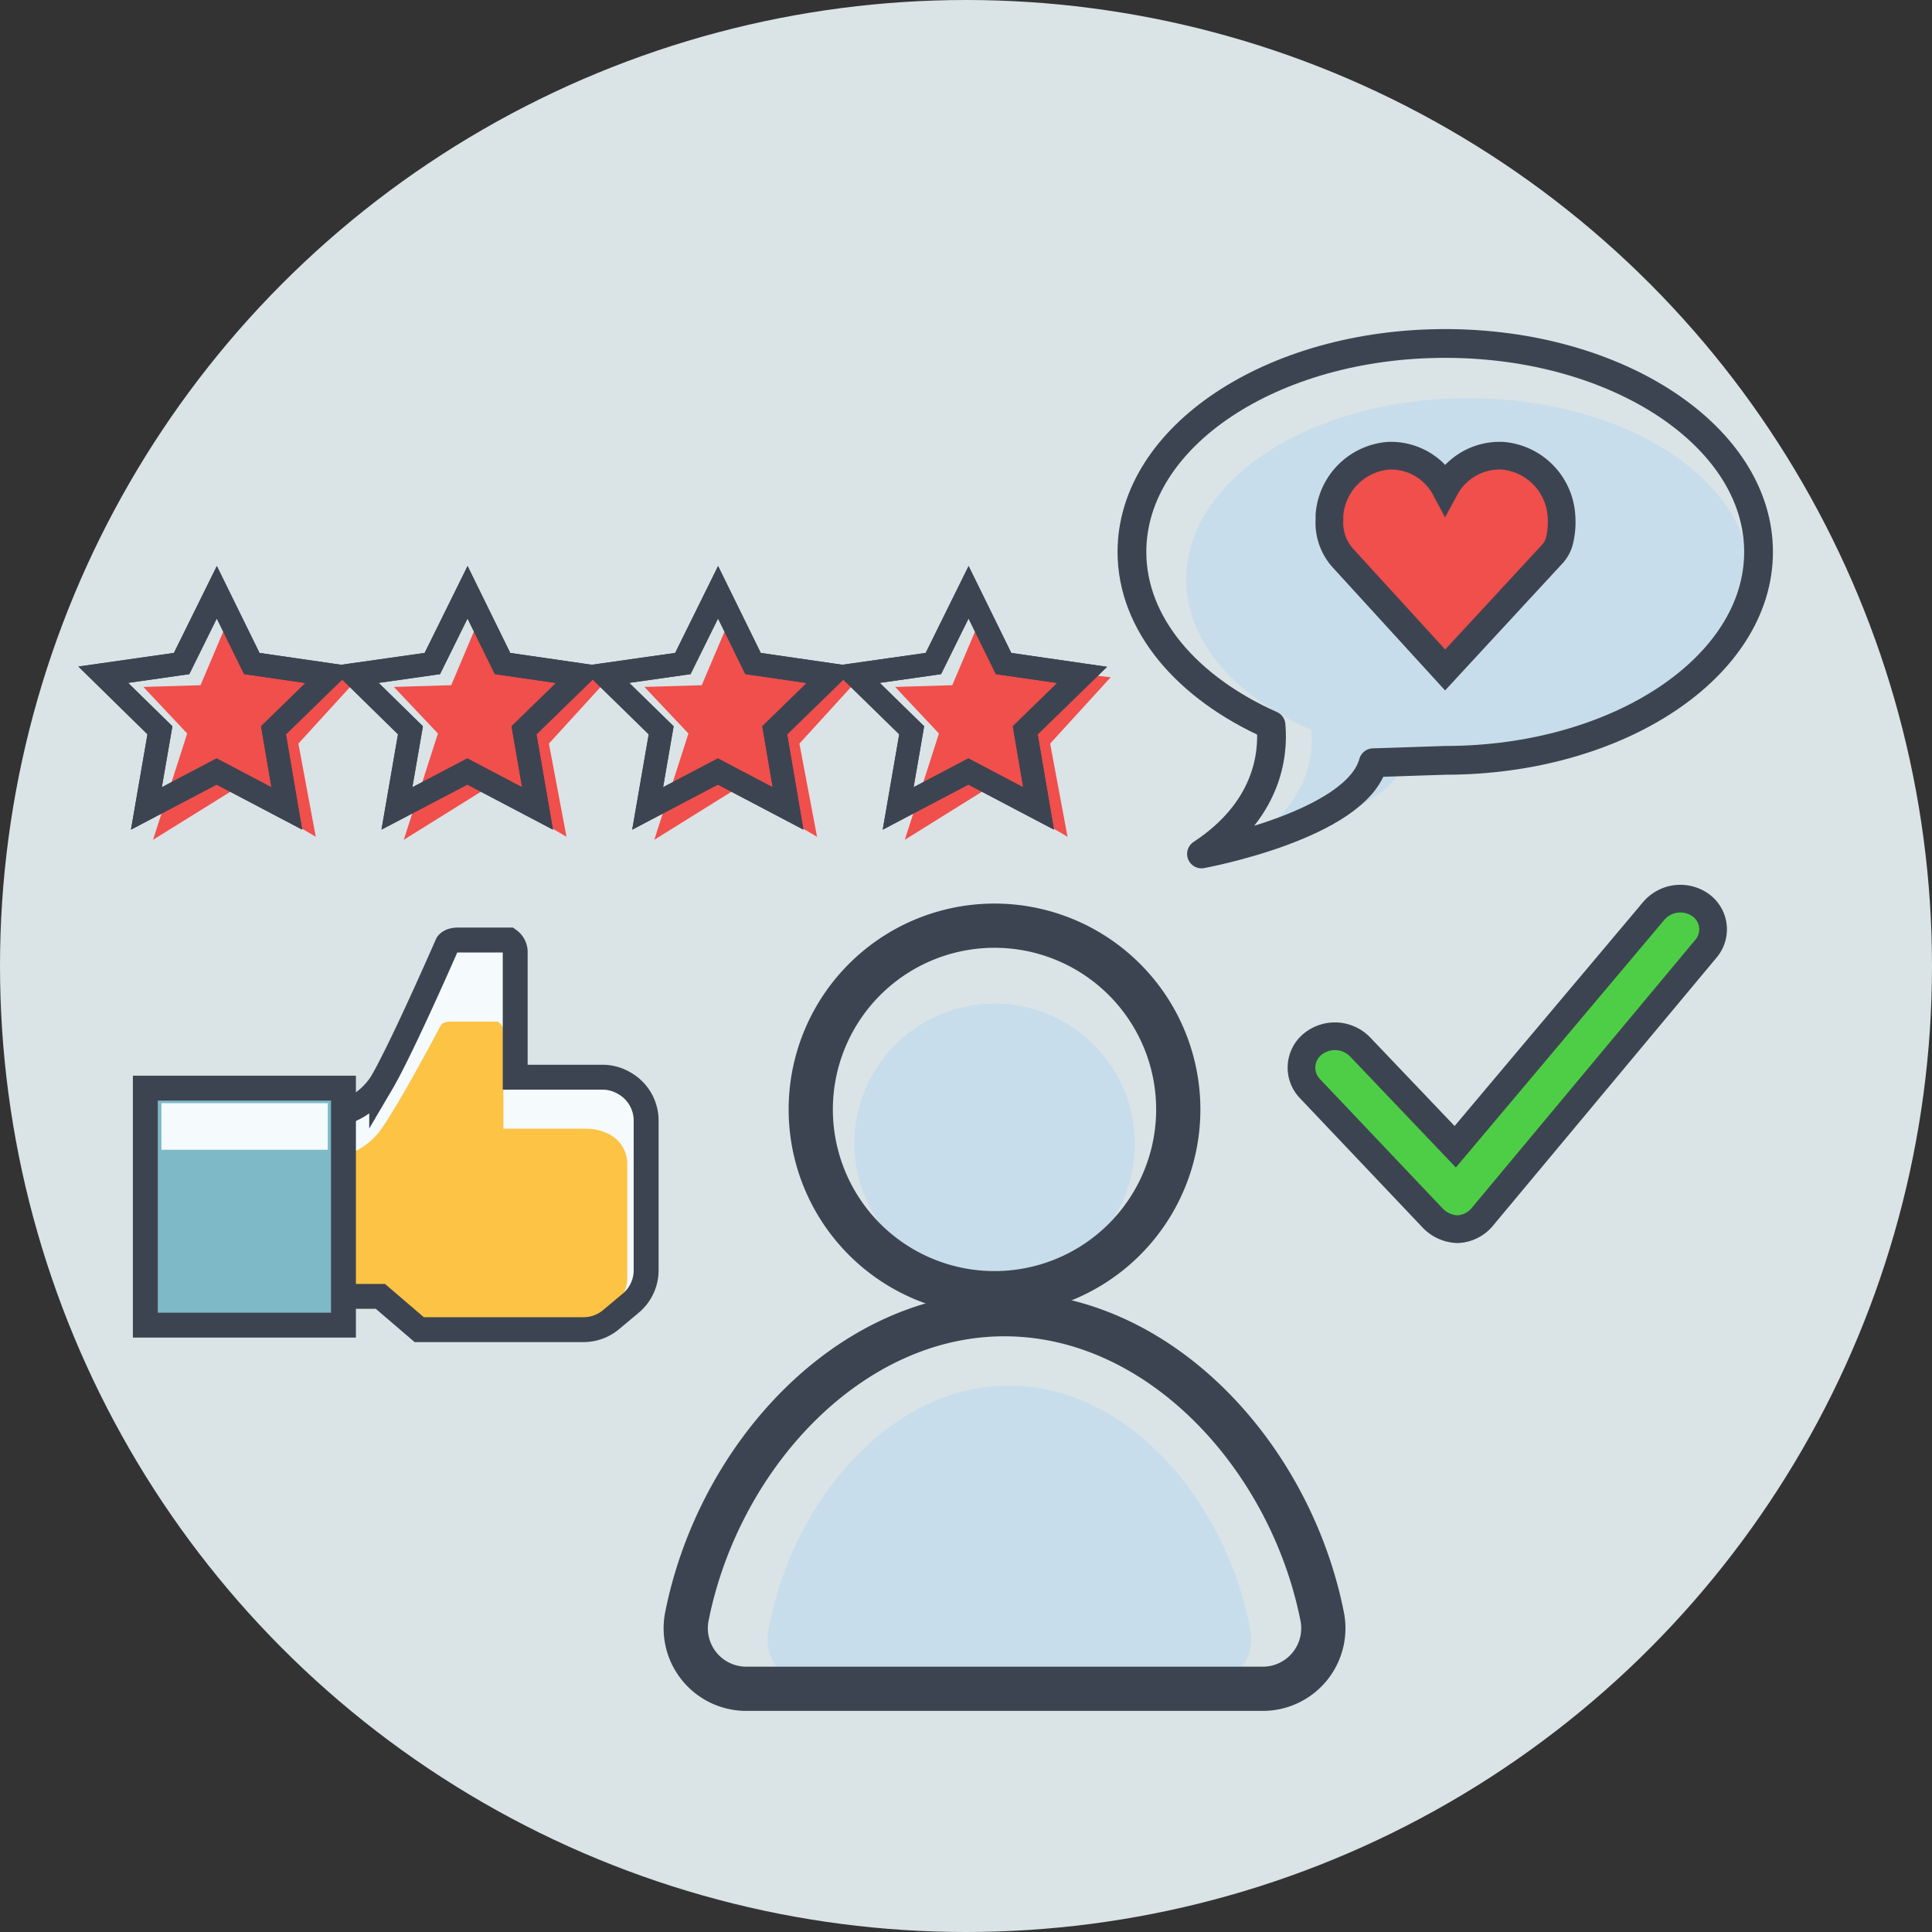 <svg xmlns="http://www.w3.org/2000/svg" viewBox="0 0 90 90"><rect x="0" y="0" width="90" height="90" fill="#333333" stroke="none"/><defs><style>.cls-1{fill:#dae3e6;}.cls-2{fill:#c7ddeb;}.cls-3,.cls-7{fill:#f04f4c;}.cls-10,.cls-4,.cls-5,.cls-6{fill:none;}.cls-10,.cls-11,.cls-12,.cls-4,.cls-5,.cls-6,.cls-7{stroke:#3d4451;}.cls-10,.cls-11,.cls-12,.cls-4,.cls-5,.cls-7{stroke-miterlimit:10;}.cls-4{stroke-width:1.08px;}.cls-5{stroke-width:2.06px;}.cls-6{stroke-linejoin:round;stroke-width:1.34px;}.cls-7{stroke-width:1.29px;}.cls-8{fill:#f5fafc;}.cls-9{fill:#fdc345;}.cls-10,.cls-11{stroke-width:1.16px;}.cls-11{fill:#7eb9c7;}.cls-12{fill:#4ece46;stroke-width:1.29px;}</style></defs><g id="Capa_1" data-name="Capa 1"><g id="Capa_1-2" data-name="Capa 1"><g id="Capa_1-2-2" data-name="Capa 1-2"><g id="Capa_1-2-2-2" data-name="Capa 1-2-2"><g id="Layer_1" data-name="Layer 1"><circle class="cls-1" cx="45" cy="45" r="45"/></g></g></g></g></g><g id="Capa_5" data-name="Capa 5"><path class="cls-2" d="M68.39,35.37c7.26,0,13.14-3.77,13.14-8.41s-5.88-8.41-13.14-8.41S55.26,22.32,55.26,27c0,2.91,2.32,5.48,5.83,7,.12,1.26-.18,3.44-2.91,5.18,0,0,6.49-1.13,7.24-3.67Z"/><polygon class="cls-3" points="10.78 28.53 11.9 31 16.72 31.55 13.9 34.64 14.71 38.98 10.93 36.76 7.13 39.12 8.72 34.17 6.68 32 9.34 31.92 10.78 28.53"/><polygon class="cls-4" points="10.1 27.59 11.73 30.91 15.39 31.44 12.74 34.02 13.36 37.66 10.09 35.94 6.82 37.66 7.45 34.02 4.81 31.43 8.46 30.91 10.1 27.59"/><path class="cls-2" d="M46.12,59.81a6.53,6.53,0,1,0-6.31-6.18A6.6,6.6,0,0,0,46.12,59.81Z"/><path class="cls-2" d="M56.14,78.58a2.23,2.23,0,0,0,2.09-2.71C57.1,69.9,52.51,64.55,47,64.55S36.93,69.9,35.81,75.87a2.23,2.23,0,0,0,2.09,2.71Z"/><path class="cls-5" d="M45.88,60.23a8.56,8.56,0,1,0-8.1-8.1A8.56,8.56,0,0,0,45.88,60.23Z"/><path class="cls-5" d="M58.83,78.67a2.82,2.82,0,0,0,2.76-3.38c-1.48-7.43-7.54-14.07-14.8-14.07S33.48,67.86,32,75.29a2.82,2.82,0,0,0,2.76,3.38Z"/><path class="cls-6" d="M67.32,35.42c8.06,0,14.6-4.35,14.6-9.71S75.38,16,67.32,16s-14.59,4.34-14.59,9.71c0,3.36,2.57,6.33,6.48,8.07.13,1.45-.2,4-3.24,6,0,0,7.21-1.32,8-4.25Z"/><path class="cls-7" d="M61.93,24.22c0-.08,0-.15,0-.22a3,3,0,0,1,2.75-2.77,2.86,2.86,0,0,1,2.64,1.51A2.89,2.89,0,0,1,70,21.23a3,3,0,0,1,2.74,2.83,3.63,3.63,0,0,1-.1,1.15,1.41,1.41,0,0,1-.32.59l-5,5.41L62.56,26A2.46,2.46,0,0,1,61.93,24.22Z"/><path class="cls-8" d="M28.09,50.18H24V44.31a.7.7,0,0,0-.29-.52H21.33c-.39,0-.49.19-.49.19s-2.13,4.88-3.06,6.46A3.38,3.38,0,0,1,14.94,52v8.39h2.78l1.81,1.55h7.65a2,2,0,0,0,1.29-.47l.92-.77a2,2,0,0,0,.71-1.54V52.19a2,2,0,0,0-1-1.72h0A2,2,0,0,0,28.09,50.18Z"/><path class="cls-9" d="M27.33,52.58H23.45V48a.53.53,0,0,0-.27-.41H21c-.37,0-.46.16-.46.16s-2,3.81-2.89,5A3.44,3.44,0,0,1,14.94,54v6.56h2.62l1.7,1.21h7.21a2.11,2.11,0,0,0,1.21-.37l.87-.6a1.5,1.5,0,0,0,.67-1.21V54.15a1.55,1.55,0,0,0-.92-1.35h0A2.26,2.26,0,0,0,27.33,52.58Z"/><path class="cls-10" d="M28.09,50.18H24V44.31a.7.7,0,0,0-.29-.52H21.33c-.39,0-.49.19-.49.19s-2.13,4.88-3.06,6.46A3.38,3.38,0,0,1,14.94,52v8.39h2.78l1.81,1.55h7.65a2,2,0,0,0,1.29-.47l.92-.77a2,2,0,0,0,.71-1.54V52.19a2,2,0,0,0-1-1.72h0A2,2,0,0,0,28.09,50.18Z"/><rect class="cls-11" x="6.77" y="50.69" width="9.23" height="11.04"/><rect class="cls-8" x="7.52" y="51.39" width="7.75" height="2.17"/><path class="cls-12" d="M67.87,57.26a1.68,1.68,0,0,1-1.16-.55l-5.69-6a1.41,1.41,0,0,1,.13-2.07,1.64,1.64,0,0,1,2.19.11l4.45,4.67,9.26-11a1.63,1.63,0,0,1,2.18-.25,1.39,1.39,0,0,1,.26,2L69.09,56.64a1.59,1.59,0,0,1-1.17.62Z"/><polygon class="cls-4" points="10.1 27.59 11.73 30.91 15.39 31.44 12.74 34.02 13.36 37.66 10.09 35.94 6.82 37.66 7.45 34.02 4.81 31.43 8.46 30.91 10.1 27.59"/><polygon class="cls-3" points="22.45 28.53 23.58 31 28.39 31.55 25.57 34.64 26.39 38.98 22.6 36.76 18.81 39.12 20.4 34.17 18.35 32 21.02 31.92 22.45 28.53"/><polygon class="cls-4" points="21.78 27.59 23.41 30.91 27.06 31.44 24.41 34.02 25.04 37.66 21.77 35.94 18.49 37.66 19.12 34.02 16.48 31.43 20.14 30.91 21.78 27.59"/><polygon class="cls-4" points="21.78 27.59 23.41 30.91 27.06 31.44 24.41 34.02 25.04 37.66 21.77 35.94 18.49 37.66 19.12 34.02 16.48 31.43 20.14 30.91 21.78 27.59"/><polygon class="cls-3" points="34.13 28.53 35.25 31 40.06 31.55 37.24 34.64 38.06 38.98 34.27 36.76 30.48 39.12 32.07 34.17 30.02 32 32.69 31.92 34.13 28.53"/><polygon class="cls-4" points="33.45 27.59 35.08 30.91 38.74 31.44 36.09 34.02 36.71 37.66 33.44 35.94 30.17 37.66 30.8 34.02 28.15 31.43 31.81 30.91 33.45 27.59"/><polygon class="cls-4" points="33.45 27.59 35.08 30.91 38.74 31.44 36.09 34.02 36.71 37.66 33.44 35.94 30.17 37.66 30.8 34.02 28.15 31.43 31.81 30.91 33.45 27.59"/><polygon class="cls-3" points="45.8 28.53 46.92 31 51.74 31.55 48.92 34.64 49.73 38.98 45.94 36.76 42.15 39.12 43.74 34.17 41.7 32 44.36 31.92 45.8 28.53"/><polygon class="cls-4" points="45.12 27.59 46.75 30.91 50.41 31.44 47.76 34.02 48.38 37.66 45.11 35.94 41.84 37.66 42.47 34.02 39.82 31.43 43.48 30.91 45.12 27.59"/><polygon class="cls-4" points="45.12 27.59 46.75 30.91 50.41 31.44 47.76 34.02 48.38 37.66 45.11 35.94 41.84 37.66 42.47 34.02 39.82 31.43 43.48 30.91 45.12 27.59"/></g></svg>